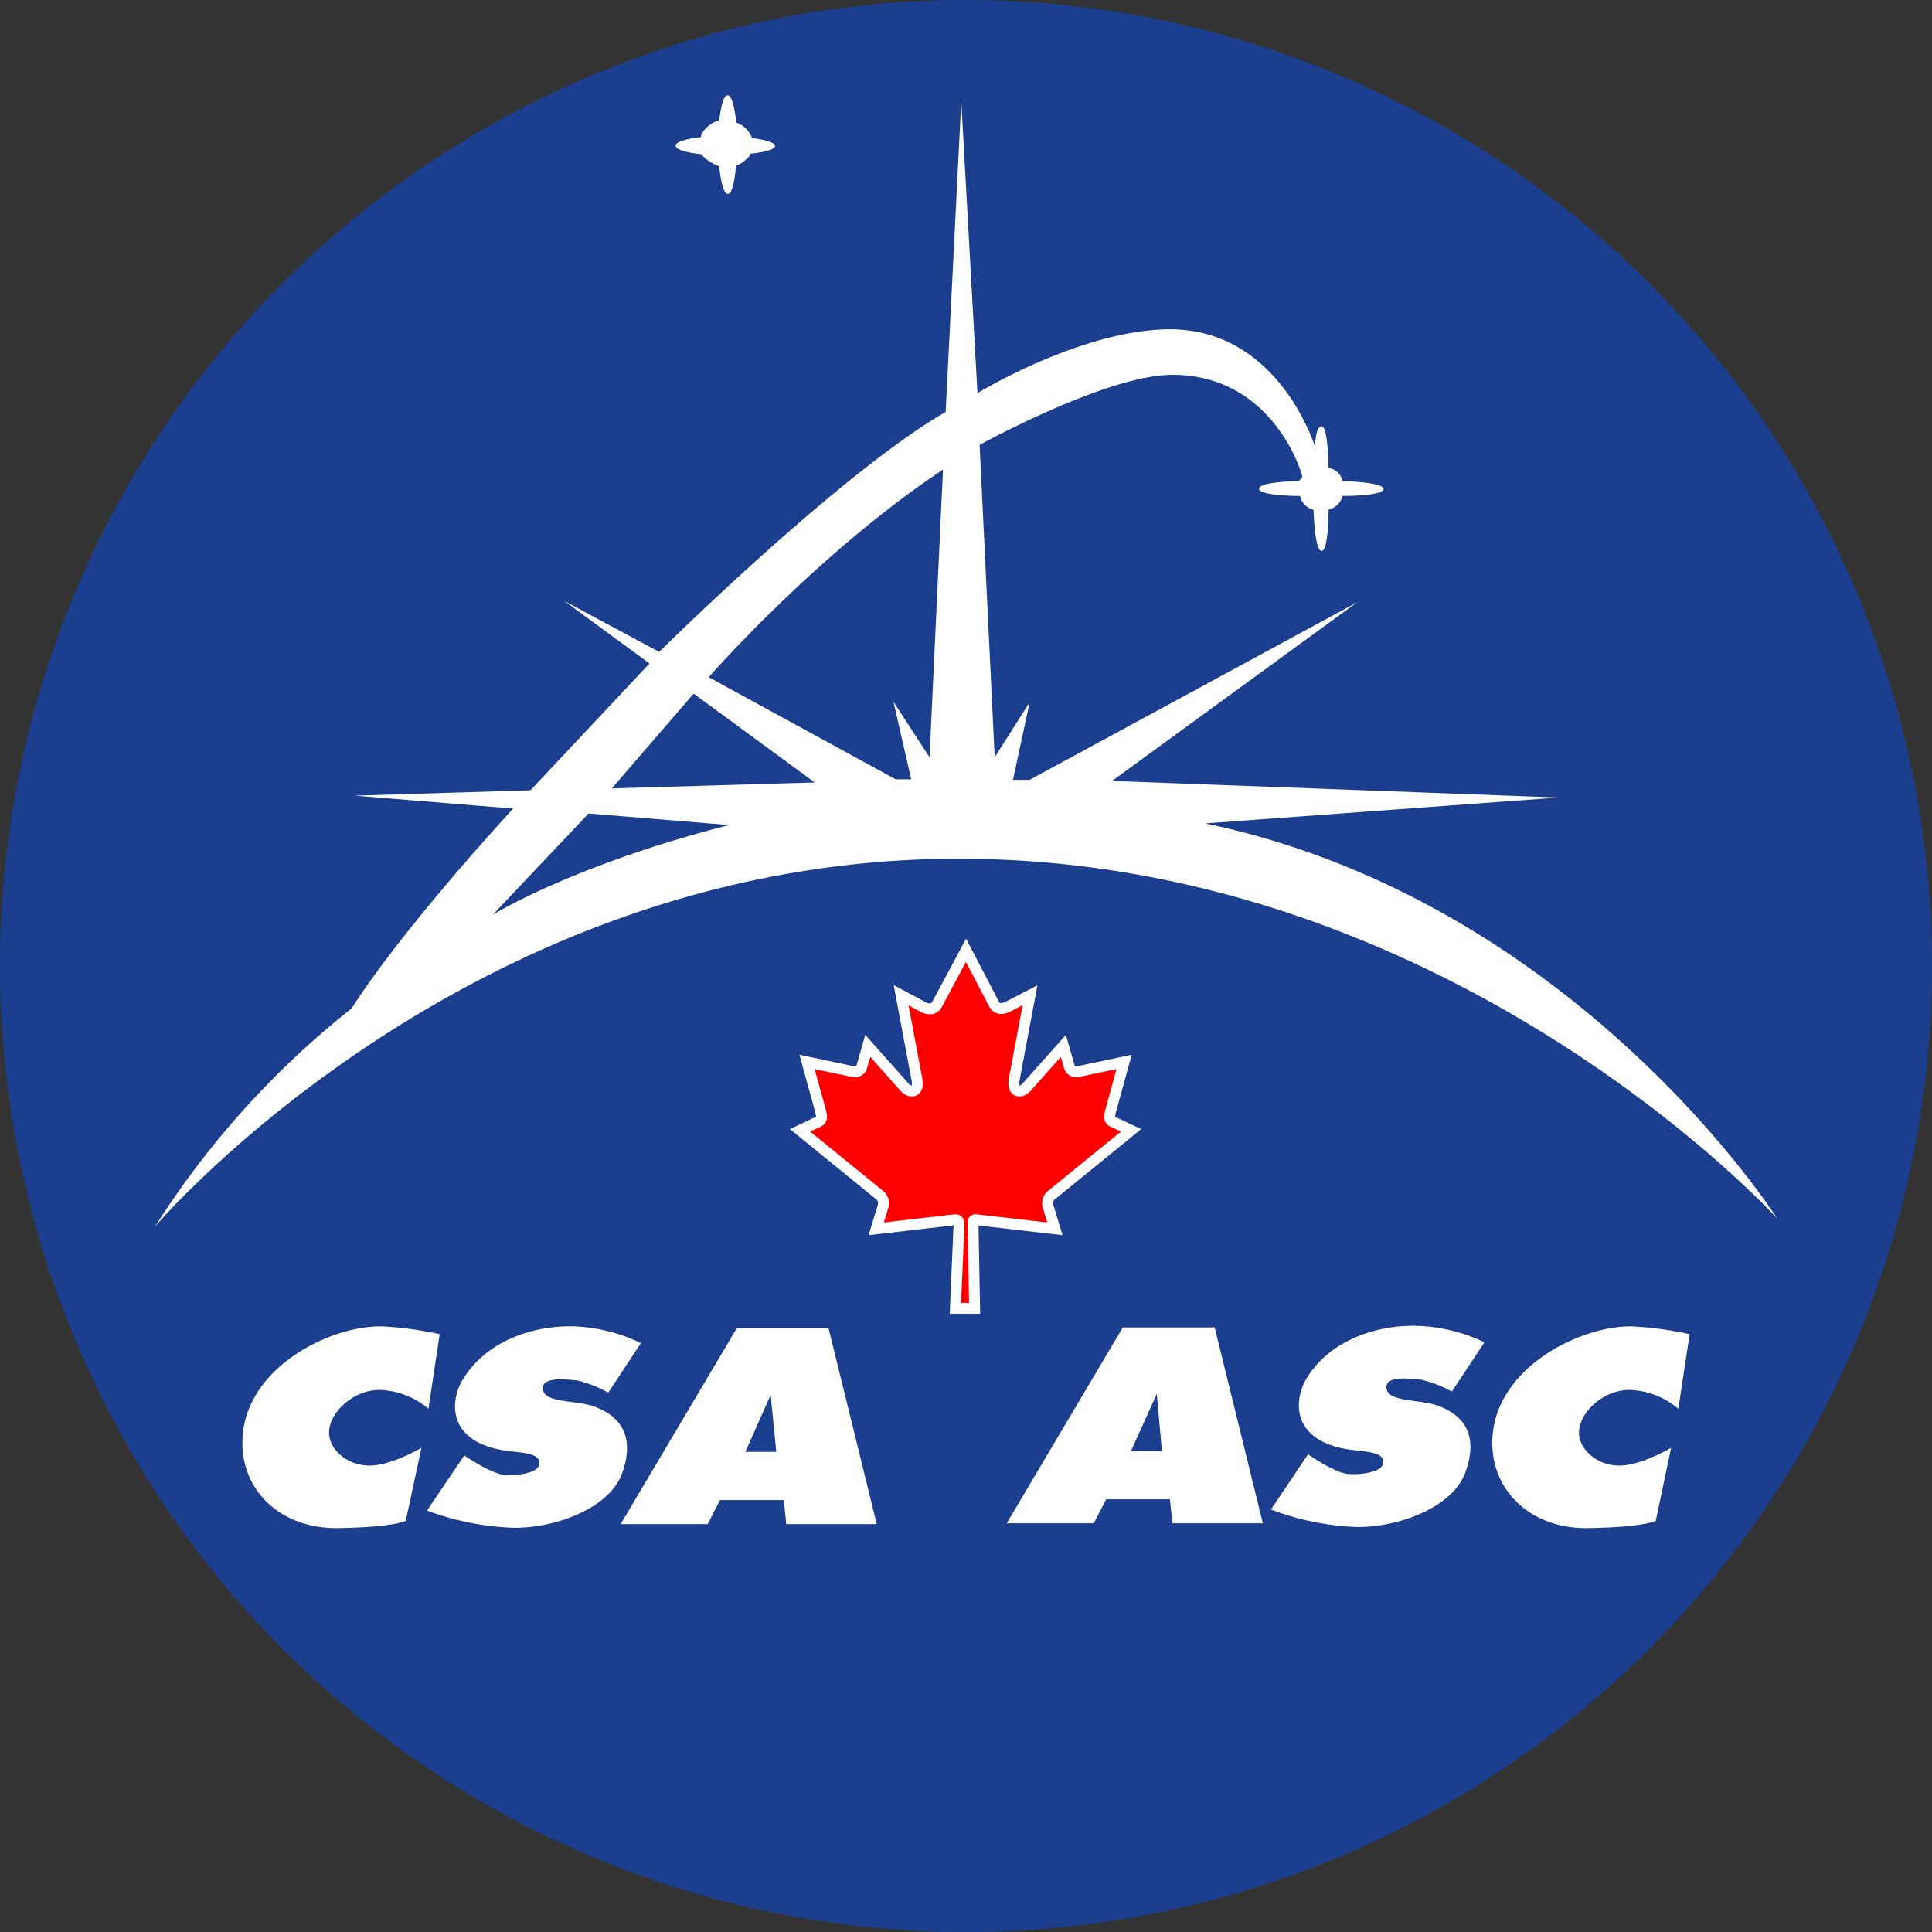 <?xml version="1.0"?>
<svg id="svg2" xmlns="http://www.w3.org/2000/svg" viewBox="0 0 224.22 224.22" width="224.22" height="224.22"><rect x="0" y="0" width="224.22" height="224.22" fill="#333333" stroke="none"/> <defs> <style> .cls-1 { fill: #fff; stroke: #1b3e8f; stroke-miterlimit: 10; stroke-width: 1.03px; } .cls-2 { fill: #1b3e8f; } .cls-3 { fill: red; stroke: #fff; stroke-width: 1.26px; } </style> </defs> <title>Logo_Canadian_Space_Agency_2</title> <g id="layer1"> <g id="g2398"> <g id="g3299"> <ellipse class="cls-1" cx="113.36" cy="110.23" rx="107.45" ry="106.4"></ellipse> <path id="path2416" class="cls-2" d="M113.63,1.5A112.11,112.11,0,1,0,225.72,113.59,112.15,112.15,0,0,0,113.63,1.5ZM85.94,12.56c.73,0,1,3.16,1,3.16a3,3,0,0,1,1.84,1.81s2.66.27,2.66.91-2.85.9-2.85.9c0,.39-1.31,1.38-1.68,1.38,0,0-.2,3.28-.94,3.28s-1-3.22-1-3.22c-.36,0-2-1-2-1.37,0,0-3.06-.29-3.06-1s2.94-1,2.94-1c0-.71,1.34-1.88,2.09-1.88C85,15.59,85.22,12.56,85.94,12.56Zm27.12.66,1.88,33.91s11.92-7.29,22.12-7.41c12.91-.15,17.07,13.69,17.07,13.69s0-2.44.75-2.44.81,4.84.81,4.84a1.93,1.93,0,0,1,1.62,1.53s4.75.09,4.75.91-4.75.81-4.75.81a2.11,2.11,0,0,1-1.62,1.57s0,4.81-.81,4.81-.94-4.78-.94-4.78a2.13,2.13,0,0,1-1.56-1.6s-4.75,0-4.75-.84,4.56-.88,4.56-.88.44-.31.44-.56S149.3,45,137.56,45c-7.63,0-22.37,8.13-22.37,8.13l1.75,36.25L121,83l-1.94,9H121l38-20.6L130.56,92.13l51.82,1.93-41,3c43,9,66.37,45.85,66.37,45.85s-37.88-41.75-95-41.75c-57,0-93.25,42.68-93.25,42.68a101.82,101.82,0,0,1,22.81-25.31c6.16-9.61,18.75-23.19,18.75-23.19l-18.37-1.5,20.37-.62L76.88,78.5,67,71.25l11,5.91s20.89-20.71,33.25-27.85ZM110.94,56C96.33,65.7,83.75,80.09,83.75,80.09l21.69,11.85h1.81l-2.06-9,4.19,6.44ZM82,82,72.5,93l23.56-.69ZM69.81,95.91,58.69,107.66s9.37-5.8,27.44-10.41Zm96.32,59.47a19.75,19.75,0,0,1,7.65,1.9L170,163a14.5,14.5,0,0,0-3.53-1.37c-1.24-.12-3.95-.49-4.06.75-.18,1.85,3.62,1.5,5.72,2.18,2.4.79,5.28,2.75,3.43,7.82-1.44,4-7.56,6.34-12.5,6.34A31.33,31.33,0,0,1,149,176.69l4.31-6.41s3.08,2.16,4.63,2.28,3.8-.2,4.06-1.15c.4-1.5-2.41-1.44-4-1.69-6.89-1.11-6.23-5.95-4.91-8.16C155.76,157.06,161.26,155.21,166.13,155.38Zm-120.22.06a40.74,40.74,0,0,1,6.62.9L51.22,165a9.15,9.15,0,0,0-5.66-2.19c-3.15,0-5.91,2.71-5.87,5,0,1.81,2,3.78,4.72,3.78,2.51,0,6-2.06,6-2.06L48.59,178s-1.32.75-7.9.84-11.13-4.31-11.06-10C29.72,160.28,39.89,155.27,45.91,155.44Zm22.31,0a19.46,19.46,0,0,1,7.66,1.94l-3.79,5.75a14.56,14.56,0,0,0-3.53-1.41c-1.23-.12-3.94-.46-4.06.78-.17,1.85,3.62,1.47,5.72,2.16,2.4.78,5.31,2.77,3.47,7.84-1.45,4-7.56,6.31-12.5,6.31a32,32,0,0,1-10.13-2l4.32-6.4s3.08,2.12,4.62,2.25,3.81-.18,4.06-1.13c.4-1.5-2.41-1.43-4-1.69-6.89-1.1-6.22-5.95-4.9-8.15C57.85,157.16,63.35,155.27,68.22,155.44Zm122.75,0a40.74,40.74,0,0,1,6.62.9L196.28,165a9.14,9.14,0,0,0-5.65-2.19c-3.16,0-5.91,2.71-5.88,5,0,1.81,2,3.78,4.69,3.78,2.51,0,6-2.06,6-2.06L193.66,178s-1.33.75-7.91.84-11.12-4.31-11.06-10C174.78,160.28,185,155.27,191,155.44Zm-59.16.12h10.66l5.59,22.72h-10.5l-.28-2.78h-7.4l-1.44,2.78h-10.1Zm-44.81.1H97.66l5.59,22.72H92.75l-.28-2.79H85.06l-1.43,2.79H73.53Zm48.75,7.62-3,6.63h3.6Zm-44.81.1L88,170h3.59Z" transform="translate(-1.5 -1.5)"></path> <path id="maple_leaf" data-name="maple leaf" class="cls-3" d="M113.61,111.79l-3.36,6.27c-.38.69-1.06.62-1.74.24L106.08,117l1.81,9.64c.38,1.76-.84,1.76-1.44,1l-4.24-4.76-.69,2.41a.83.83,0,0,1-1,.58l-5.36-1.13,1.41,5.13c.3,1.14.54,1.61-.31,1.91l-1.91.9,9.23,7.51a1.21,1.21,0,0,1,.42,1.26l-.81,2.66,9.2-1.06c.29,0,.41.23.41.56l-.42,9.73h2.23l-.18-9.71c0-.33,0-.59.3-.58l9.2,1.06-.81-2.66a1.21,1.21,0,0,1,.42-1.26l9.23-7.51-1.91-.9c-.85-.3-.61-.77-.31-1.91l1.41-5.13-5.36,1.13a.83.83,0,0,1-1-.58l-.69-2.41-4.24,4.76c-.6.76-1.82.76-1.44-1l1.81-9.64-2.43,1.26c-.68.38-1.36.45-1.75-.24Z" transform="translate(-1.5 -1.5)"></path> </g> </g> </g>
</svg>
